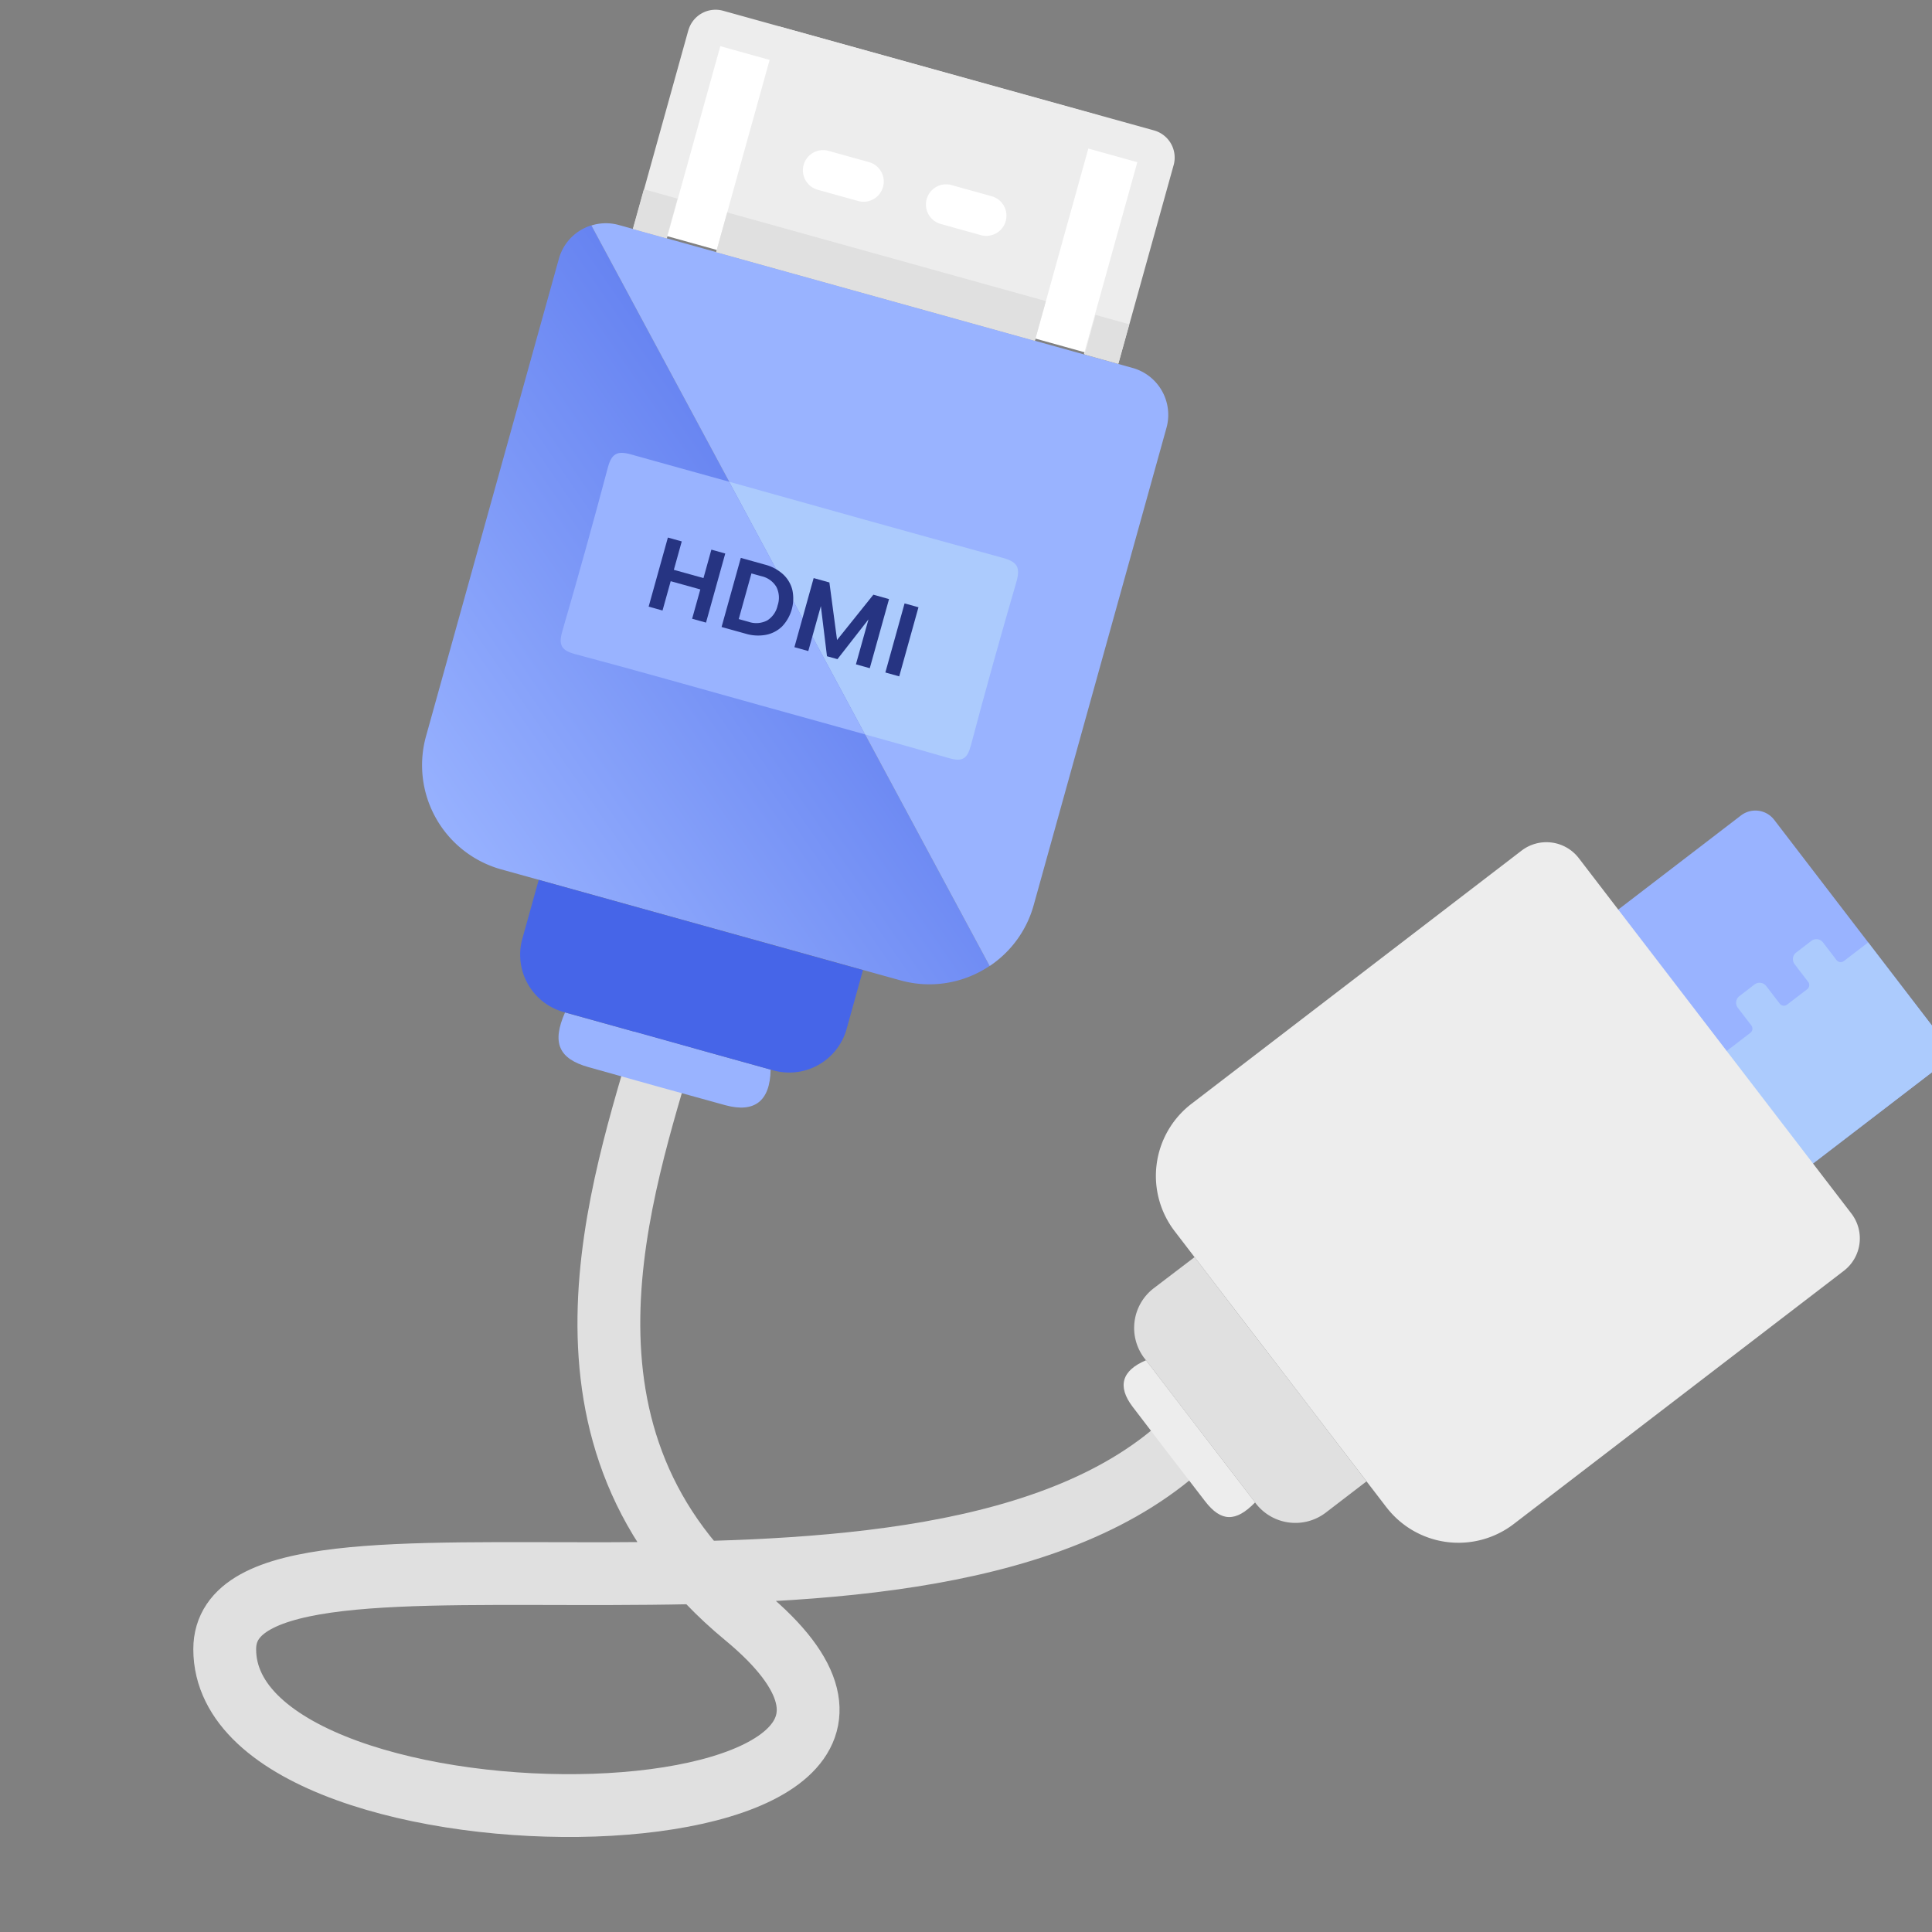 <svg id="Group_14183" data-name="Group 14183" xmlns="http://www.w3.org/2000/svg" xmlns:xlink="http://www.w3.org/1999/xlink" width="92.275" height="92.275" viewBox="0 0 92.275 92.275">
  <rect x="0" y="0" width="92.275" height="92.275" fill="#808080" stroke="none"/>
  <defs>
    <clipPath id="clip-path">
      <rect id="Rectangle_6317" data-name="Rectangle 6317" width="92.276" height="92.276" fill="none"/>
    </clipPath>
    <linearGradient id="linear-gradient" x1="-0.093" y1="0.748" x2="0.857" y2="-0.122" gradientUnits="objectBoundingBox">
      <stop offset="0" stop-color="#99b3ff"/>
      <stop offset="0.024" stop-color="#99b3ff"/>
      <stop offset="1" stop-color="#4665e8"/>
    </linearGradient>
    <linearGradient id="linear-gradient-2" x1="-27.783" y1="12.595" x2="-28.375" y2="13.184" gradientUnits="objectBoundingBox">
      <stop offset="0" stop-color="#99b3ff"/>
      <stop offset="1" stop-color="#4665e8"/>
    </linearGradient>
  </defs>
  <g id="Group_9977" data-name="Group 9977" clip-path="url(#clip-path)">
    <path id="Path_66781" data-name="Path 66781" d="M626.8,3727.181c-1.995,6.985-6.371,19.064,3.846,27.5,13.911,11.488-24.852,12.088-24.852,1.59,0-8.069,33.8,1.8,46.066-10.055" transform="translate(-595.061 -3677.504)" fill="none" stroke="#e0e0e0" stroke-miterlimit="10" stroke-width="3"/>
    <g id="Group_9975" data-name="Group 9975" transform="translate(20.158 0.465)">
      <g id="Group_9972" data-name="Group 9972" transform="translate(0 10.197)">
        <path id="Path_66782" data-name="Path 66782" d="M622.542,3686.608l-6.344,22.8a5.166,5.166,0,0,0,3.592,6.362l19.066,5.3h0a5.153,5.153,0,0,0,4.26-.689l-19.022-35.37A2.315,2.315,0,0,0,622.542,3686.608Z" transform="translate(-616.008 -3684.909)" fill="url(#linear-gradient)"/>
        <path id="Path_66783" data-name="Path 66783" d="M652.239,3694.673a2.324,2.324,0,0,0-1.616-2.862l-24.543-6.828a2.3,2.3,0,0,0-1.307.023l19.022,35.37a5.147,5.147,0,0,0,2.1-2.9Z" transform="translate(-616.685 -3684.899)" fill="#99b3ff"/>
      </g>
      <g id="Group_9973" data-name="Group 9973" transform="translate(6.625 21.164)">
        <path id="Path_66784" data-name="Path 66784" d="M645.619,3703.077c.2-.694.065-.967-.64-1.16-4.363-1.194-8.717-2.416-13.072-3.636l6.489,12.067c1.337.372,2.673.747,4.007,1.132.636.184.873.037,1.042-.594Q644.484,3706.968,645.619,3703.077Z" transform="translate(-623.861 -3696.9)" fill="#accbfd"/>
        <path id="Path_66785" data-name="Path 66785" d="M626.536,3696.858c-.667-.188-.922-.026-1.1.631q-1.039,3.917-2.173,7.809c-.189.651-.063.919.612,1.1,2.957.786,5.9,1.626,8.849,2.446v0q2.5.695,4.994,1.387l-6.489-12.067C629.668,3697.726,628.1,3697.3,626.536,3696.858Z" transform="translate(-623.188 -3696.785)" fill="#99b3ff"/>
      </g>
      <rect id="Rectangle_3085" data-name="Rectangle 3085" width="9.519" height="21.622" transform="translate(11.276 10.694) rotate(-74.453)" fill="#fff"/>
      <rect id="Rectangle_3086" data-name="Rectangle 3086" width="11.189" height="15.8" transform="translate(14.047 11.574) rotate(-74.453)" fill="#ededed"/>
      <path id="Path_9443" data-name="Path 9443" d="M629.566,3674.84l-2.638,9.479,1.615.449,2.553-9.178,19.917,5.54-2.549,9.161,1.647.458,2.635-9.473a1.347,1.347,0,0,0-.931-1.662h0l-20.585-5.716a1.35,1.35,0,0,0-1.661.939v0" transform="translate(-616.851 -3673.849)" fill="#ededed"/>
      <path id="Path_9448" data-name="Path 9448" d="M638.343,3683.541l-1.935-.538a.964.964,0,0,1,.517-1.857l1.935.538a.964.964,0,0,1-.483,1.867l-.034-.01" transform="translate(-617.531 -3674.411)" fill="#fff"/>
      <path id="Path_9449" data-name="Path 9449" d="M644.711,3685.313l-1.935-.539a.964.964,0,0,1,.517-1.857l1.935.539a.964.964,0,0,1-.517,1.858" transform="translate(-618.022 -3674.548)" fill="#fff"/>
      <g id="Group_9974" data-name="Group 9974" transform="translate(10.823 25.21)" style="isolation: isolate">
        <path id="Path_66786" data-name="Path 66786" d="M631.395,3701.932l-.919,3.3-.663-.185.391-1.4-1.415-.393-.39,1.4-.663-.185.919-3.3.662.185-.377,1.357,1.415.394.377-1.358Z" transform="translate(-627.737 -3701.17)" fill="#263482"/>
        <path id="Path_66787" data-name="Path 66787" d="M634.442,3703a1.514,1.514,0,0,1,.448.749,1.942,1.942,0,0,1-.484,1.741,1.523,1.523,0,0,1-.77.405,2.058,2.058,0,0,1-.972-.052l-1.154-.321.919-3.3,1.153.321A2.048,2.048,0,0,1,634.442,3703Zm-.761,2.215a1.123,1.123,0,0,0,.506-.721,1.146,1.146,0,0,0-.059-.886,1.11,1.11,0,0,0-.723-.514l-.468-.131-.607,2.181.469.13A1.127,1.127,0,0,0,633.68,3705.214Z" transform="translate(-628.028 -3701.251)" fill="#263482"/>
        <path id="Path_66788" data-name="Path 66788" d="M639.8,3704.271l-.919,3.3-.662-.185.6-2.147-1.482,1.9-.5-.139-.293-2.395-.6,2.147-.663-.185.919-3.3.752.209.366,2.747,1.734-2.163Z" transform="translate(-628.32 -3701.332)" fill="#263482"/>
        <path id="Path_66789" data-name="Path 66789" d="M641.569,3704.763l-.919,3.3-.662-.185.918-3.3Z" transform="translate(-628.683 -3701.434)" fill="#263482"/>
      </g>
      <rect id="Rectangle_3087" data-name="Rectangle 3087" width="1.964" height="1.669" transform="translate(10.067 10.466) rotate(-74.453)" fill="#e0e0e0"/>
      <rect id="Rectangle_3089" data-name="Rectangle 3089" width="1.964" height="1.669" transform="translate(31.641 16.468) rotate(-74.453)" fill="#e0e0e0"/>
      <rect id="Rectangle_3088" data-name="Rectangle 3088" width="1.964" height="15.8" transform="translate(14.047 11.573) rotate(-74.453)" fill="#e0e0e0"/>
      <path id="Path_9442" data-name="Path 9442" d="M623.382,3725.749c-.642,1.452-.3,2.213,1.12,2.613q3.262.919,6.531,1.817c1.405.384,2.144-.2,2.168-1.7Z" transform="translate(-616.553 -3677.859)" fill="#99b3ff"/>
      <path id="Path_9445" data-name="Path 9445" d="M633.175,3727.985l-10.009-2.785a2.843,2.843,0,0,1-1.977-3.5h0l.783-2.814,15.487,4.308-.782,2.815a2.844,2.844,0,0,1-3.5,1.977" transform="translate(-616.4 -3677.328)" fill="#4665e8"/>
    </g>
    <g id="Group_9976" data-name="Group 9976" transform="translate(53.661 38.714)">
      <path id="Path_66790" data-name="Path 66790" d="M693.081,3727.663l-5.885,4.514-9.3-12.13,5.886-4.514a1.131,1.131,0,0,1,1.585.208l7.927,10.336a1.132,1.132,0,0,1-.209,1.585" transform="translate(-654.291 -3715.3)" fill="url(#linear-gradient-2)"/>
      <path id="Path_66791" data-name="Path 66791" d="M693.514,3728.178l-5.884,4.513-4.123-5.375,1.157-.887a.25.25,0,0,0,.046-.351l-.645-.841a.4.4,0,0,1,.073-.56l.723-.556a.4.4,0,0,1,.56.076l.645.84a.249.249,0,0,0,.351.046l.96-.735a.25.25,0,0,0,.046-.352l-.645-.841a.4.4,0,0,1,.073-.56l.723-.555a.4.4,0,0,1,.56.075l.645.841a.25.25,0,0,0,.351.046l1.159-.889,3.435,4.478a1.132,1.132,0,0,1-.209,1.585" transform="translate(-654.724 -3715.815)" fill="#accbfd"/>
      <path id="Path_9444" data-name="Path 9444" d="M665,3748.7l-10.113-13.185a4.339,4.339,0,0,1,.8-6.081l15.768-12.094a1.951,1.951,0,0,1,2.736.361h0l13.018,16.971a1.951,1.951,0,0,1-.361,2.736L671.083,3749.5a4.337,4.337,0,0,1-6.081-.8" transform="translate(-652.445 -3715.426)" fill="#ededed"/>
      <path id="Path_9442-2" data-name="Path 9442" d="M658.6,3750.542c-.93.955-1.629.929-2.387-.053q-1.74-2.253-3.464-4.517c-.74-.974-.52-1.732.641-2.22Z" transform="translate(-652.315 -3717.498)" fill="#ededed"/>
      <path id="Path_9445-2" data-name="Path 9445" d="M653.363,3743.251l5.31,6.922a2.387,2.387,0,0,0,3.346.442h0l1.946-1.493-8.214-10.709L653.8,3739.9a2.387,2.387,0,0,0-.442,3.347" transform="translate(-652.358 -3717.085)" fill="#e0e0e0"/>
    </g>
  </g>
</svg>
